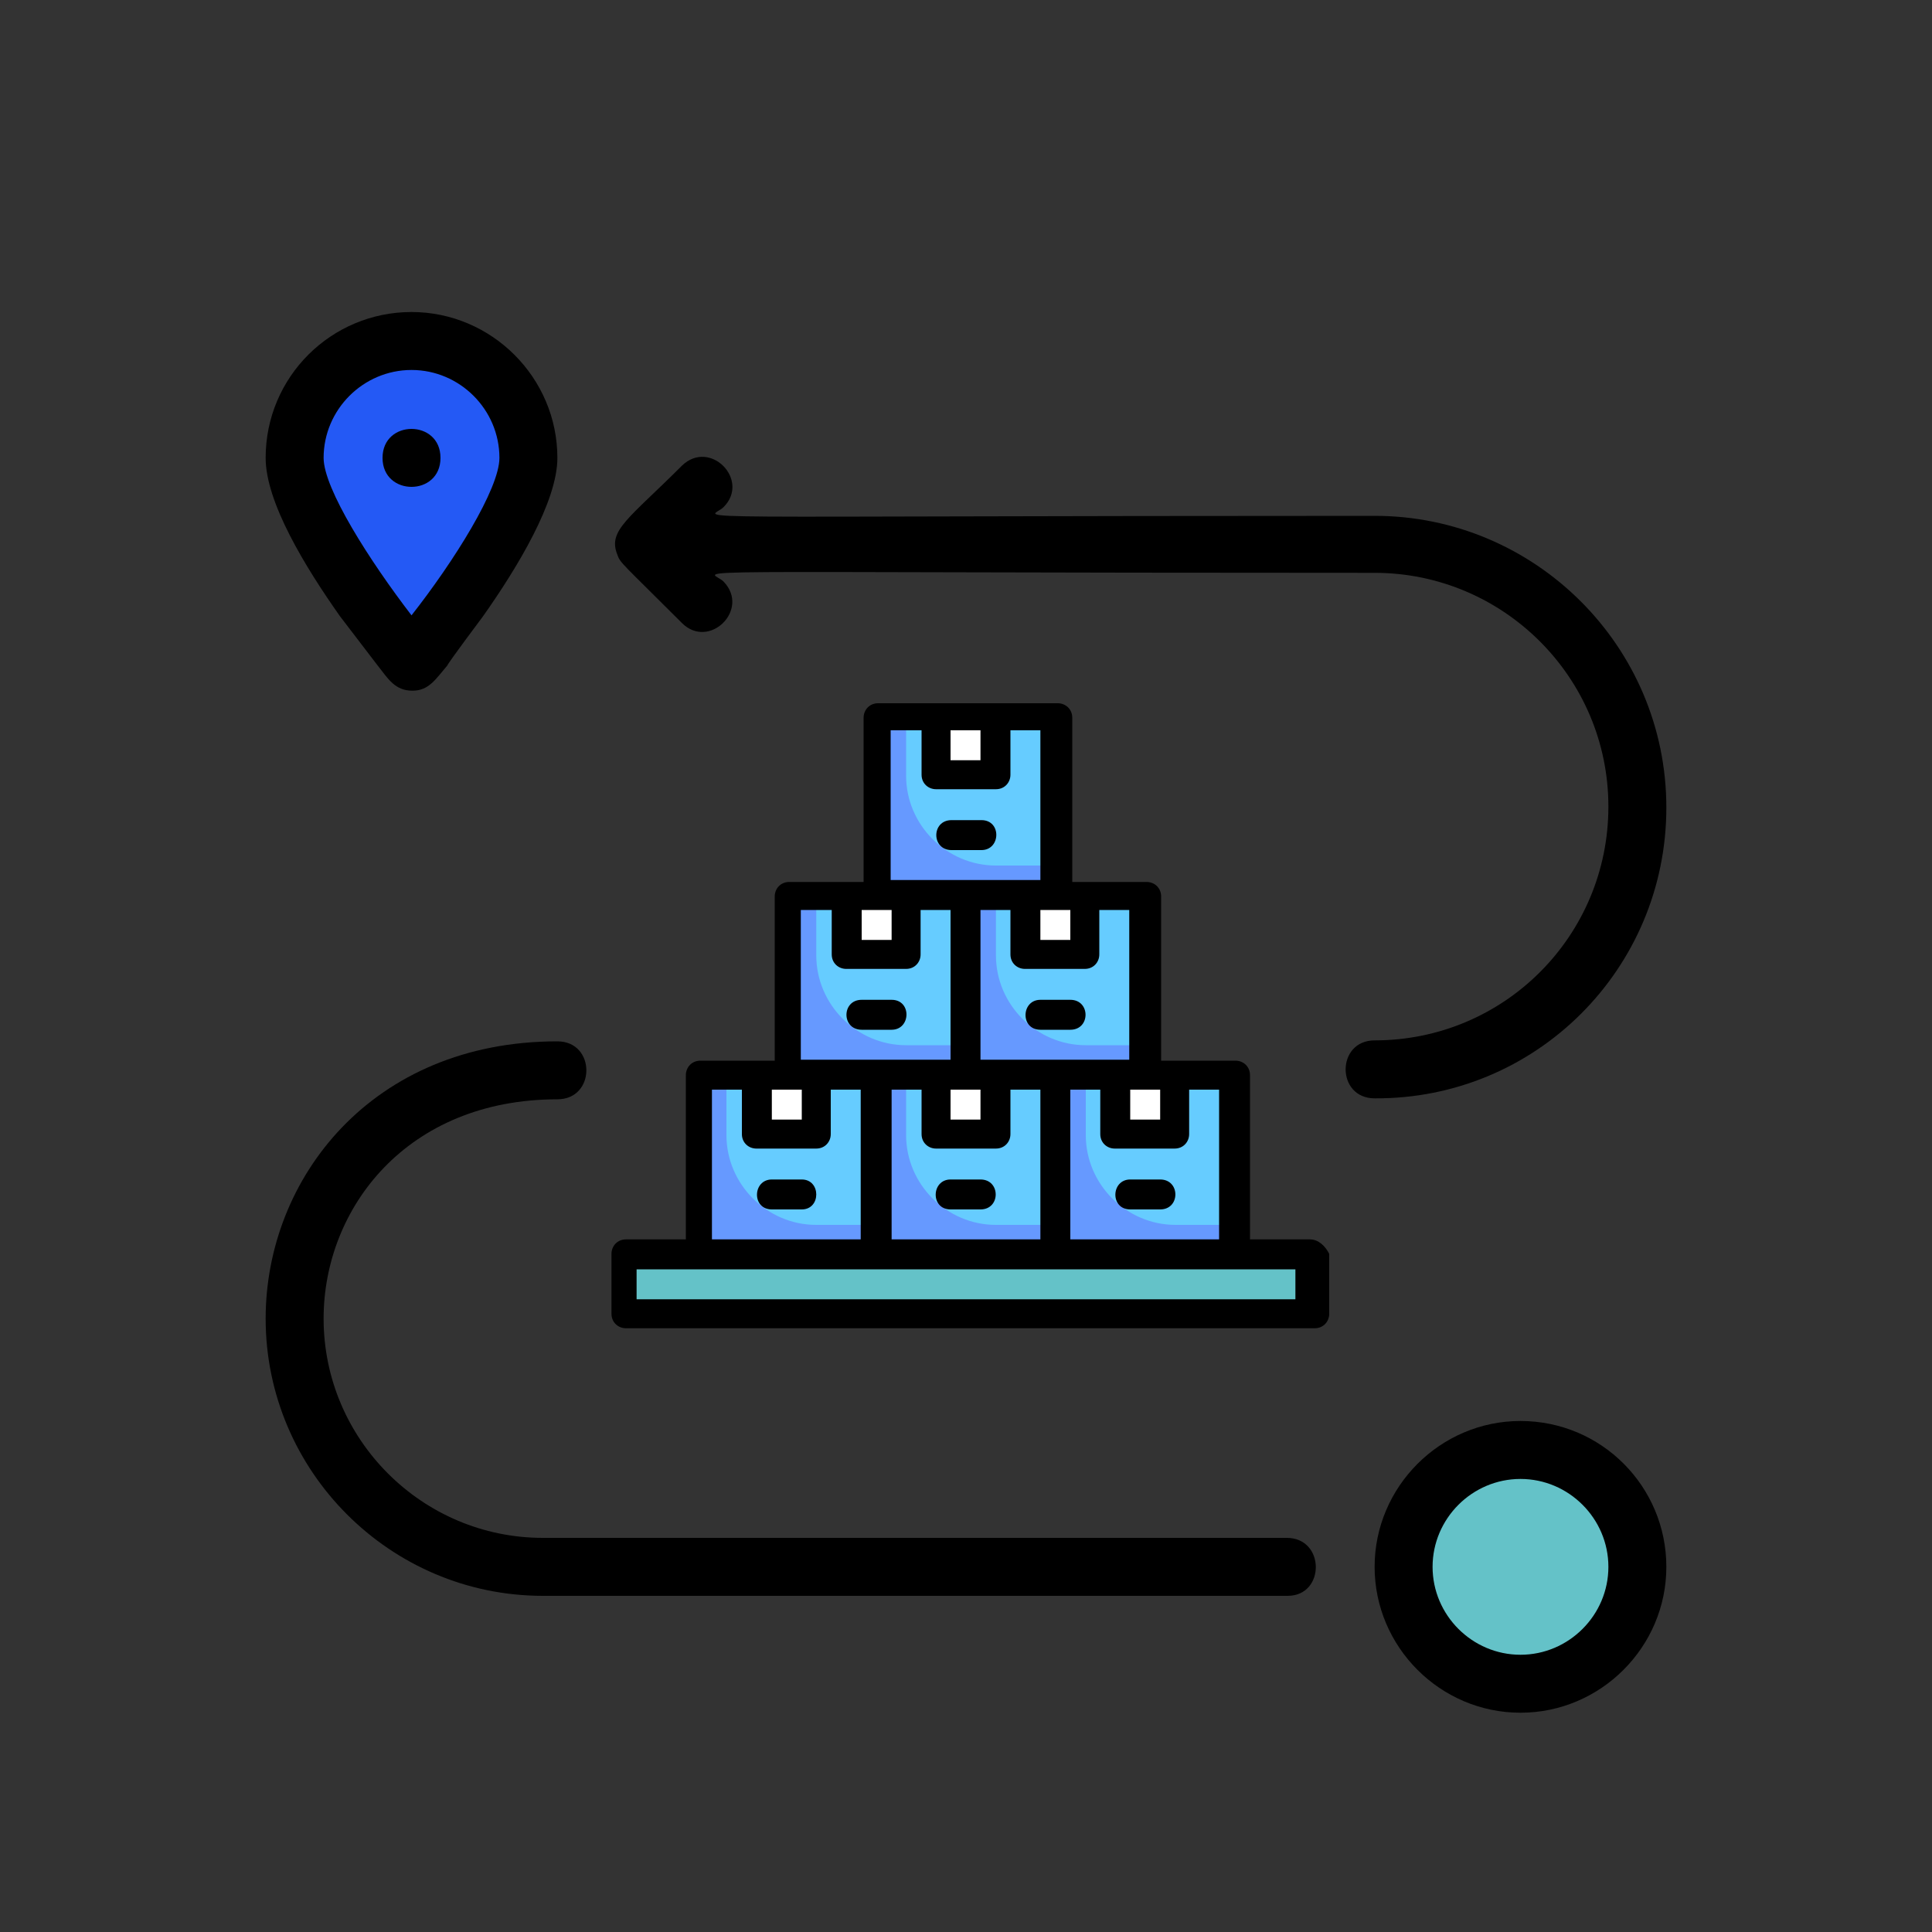 <?xml version="1.0" encoding="UTF-8"?> <!-- Generator: Adobe Illustrator 25.4.1, SVG Export Plug-In . SVG Version: 6.00 Build 0) --> <svg xmlns="http://www.w3.org/2000/svg" xmlns:xlink="http://www.w3.org/1999/xlink" version="1.1" id="Ebene_1" x="0px" y="0px" viewBox="0 0 200 200" style="enable-background:new 0 0 200 200;" xml:space="preserve"><rect x="0" y="0" width="200" height="200" fill="#333333" stroke="none"/> <style type="text/css"> .st0{fill:none;stroke:#000000;stroke-width:6.044;stroke-linecap:round;stroke-linejoin:round;stroke-miterlimit:10;} .st1{fill:none;stroke:#221E20;stroke-width:6.044;stroke-linecap:round;stroke-linejoin:round;stroke-miterlimit:10;} .st2{fill:#221E20;} .st3{fill:#6699FF;} .st4{fill:#66CCFF;} .st5{fill:#FFFFFF;} .st6{fill:#2459F5;} .st7{fill:#A77E6B;} .st8{fill:#BE917C;} .st9{fill:none;} .st10{fill:#9E7765;} .st11{fill:#DAD6E4;} .st12{fill:#ECEAF2;} .st13{fill:#FBDCC6;} .st14{fill:#F6CCAF;} .st15{fill:#DE8661;} .st16{fill:#7C7D7D;} .st17{fill:#909090;} .st18{fill:#F29A76;} .st19{fill:#374F68;} .st20{fill:#425B72;} .st21{fill:#DA5669;} .st22{fill:#EB6675;} .st23{fill:#C6C2D7;} .st24{fill:#FCCB68;} .st25{fill:#FFDD75;} .st26{fill:#9FD7F0;} .st27{fill:#B3DFF6;} .st28{fill:#2C435E;} .st29{fill:#9BC76C;} .st30{fill:#B4D38A;} .st31{fill:#ECB895;} .st32{fill:#72A9DB;} .st33{fill:#86B9E4;} .st34{fill:#F9B856;} .st35{fill:#747575;} .st36{opacity:0.2;fill:#ECEAF2;} .st37{fill:#82B647;} .st38{fill:none;stroke:#000000;stroke-width:4.807;stroke-linecap:round;stroke-linejoin:round;stroke-miterlimit:10;} .st39{fill:#F8F9F9;} .st40{fill:none;stroke:#000000;stroke-width:5.574;stroke-linecap:round;stroke-linejoin:round;stroke-miterlimit:10;} .st41{fill:none;stroke:#2459F5;stroke-width:5.574;stroke-linecap:round;stroke-linejoin:round;stroke-miterlimit:10;} .st42{fill:none;stroke:#000000;stroke-width:4.853;stroke-linecap:round;stroke-linejoin:round;stroke-miterlimit:10;} .st43{fill:none;stroke:#2459F5;stroke-width:4.853;stroke-linecap:round;stroke-linejoin:round;stroke-miterlimit:10;} .st44{fill:#FFFFFF;stroke:#000000;stroke-width:5.574;stroke-linecap:round;stroke-linejoin:round;stroke-miterlimit:10;} .st45{fill:#2459F5;stroke:#2459F5;stroke-width:2;stroke-miterlimit:10;} .st46{fill:#FFFFFF;stroke:#000000;stroke-width:4.802;stroke-linecap:round;stroke-linejoin:round;stroke-miterlimit:10;} .st47{fill:#2459F5;stroke:#2459F5;stroke-width:1.723;stroke-miterlimit:10;} .st48{fill:none;stroke:#000000;stroke-miterlimit:10;} .st49{fill:none;stroke:#66CCFF;stroke-width:27.562;stroke-miterlimit:10;} .st50{fill:none;stroke:#2459F5;stroke-width:27.562;stroke-miterlimit:10;} .st51{fill:none;stroke:#6699FF;stroke-width:27.562;stroke-miterlimit:10;} .st52{fill:#E1E4ED;stroke:#000000;stroke-miterlimit:10;} .st53{fill:#6699FF;stroke:#000000;stroke-miterlimit:10;} .st54{fill:#66CCFF;stroke:#000000;stroke-miterlimit:10;} .st55{fill:#64C2C8;stroke:#000000;stroke-miterlimit:10;} .st56{fill:#2459F5;stroke:#000000;stroke-miterlimit:10;} .st57{fill:#F2CAC1;stroke:#000000;stroke-miterlimit:10;} .st58{fill:#FDDDD7;stroke:#000000;stroke-miterlimit:10;} .st59{fill:#99A1B1;stroke:#000000;stroke-miterlimit:10;} .st60{fill:#66CCFF;stroke:#6699FF;stroke-miterlimit:10;} .st61{fill:#FFFFFF;stroke:#000000;stroke-miterlimit:10;} .st62{fill:none;stroke:#000000;stroke-width:4.783;stroke-linejoin:round;stroke-miterlimit:10;} .st63{fill:#FFFFFF;stroke:#000000;stroke-width:4.783;stroke-linejoin:round;stroke-miterlimit:10;} .st64{fill:#64C2C8;} .st65{fill:#2459F5;stroke:#2459F5;stroke-width:1.45;stroke-miterlimit:10;} .st66{fill:#C6C3D8;} .st67{fill:#EDEBF2;} .st68{fill:#66CCFF;stroke:#6FABE6;stroke-miterlimit:10;} .st69{fill:#FFDE76;} </style> <path class="st64" d="M167.1,169.1c-6.7,9.7-22,5-22-6.9c0-5,3-9.2,7.1-11C163.4,146.1,174.1,159.1,167.1,169.1z"></path> <path class="st6" d="M54.1,47.4c0,5.5-8.6,17-12.1,21.2C38.5,64.3,30,52.9,30,47.4c0-5,3-9.2,7.1-11C44.9,32.7,54.1,38.5,54.1,47.4z "></path> <g> <path d="M157.4,147.1c-8.3,0-15.1,6.8-15.1,15.1c0,8.3,6.8,15.1,15.1,15.1c8.3,0,15.1-6.8,15.1-15.1 C172.5,153.9,165.8,147.1,157.4,147.1z M157.4,171.3c-5,0-9.1-4.1-9.1-9.1s4.1-9.1,9.1-9.1s9.1,4.1,9.1,9.1 S162.4,171.3,157.4,171.3z"></path> <path d="M172.5,83.6c0-16.7-13.6-30.2-30.2-30.2c-76.3,0-68.8,0.5-67.4-0.9c2.8-2.8-1.4-7.1-4.3-4.3c-5.5,5.5-7.7,6.7-6.7,9.2 c0.3,0.9,0.5,0.9,6.7,7.1c2.8,2.8,7.1-1.4,4.3-4.3c-1.4-1.4-9.2-0.9,67.4-0.9c13.3,0,24.2,10.8,24.2,24.2s-10.8,24.2-24.2,24.2 c-4,0-4,6,0,6C159,113.8,172.5,100.3,172.5,83.6z"></path> <path d="M133.2,159.2H56.2c-12.5,0-22.7-10.2-22.7-22.7c0-11.4,8.6-22.7,24.2-22.7c4,0,4-6,0-6c-19.2,0-30.2,14.2-30.2,28.7 c0,15.8,12.9,28.7,28.7,28.7h77.1C137.2,165.2,137.2,159.2,133.2,159.2z"></path> <path d="M50,63.8c3.6-5.1,7.7-11.9,7.7-16.4c0-8.3-6.8-15.1-15.1-15.1S27.5,39,27.5,47.4c0,4.6,4.1,11.3,7.7,16.4l3.9,5.1 c1.1,1.4,1.8,2.6,3.6,2.6c1.7,0,2.4-1.2,3.6-2.6C46.4,68.6,50,63.8,50,63.8z M42.6,38.3c5,0,9.1,4.1,9.1,9.1 c0,3.2-4.7,10.7-9.1,16.3c-4.3-5.6-9.1-13.1-9.1-16.3C33.5,42.4,37.6,38.3,42.6,38.3z"></path> <path d="M45.6,47.4c0-4-6-4-6,0C39.6,51.4,45.6,51.4,45.6,47.4z"></path> </g> <g> <rect x="64.4" y="129.9" class="st64" width="71.3" height="6.2"></rect> <rect x="72.1" y="111.3" class="st3" width="18.6" height="18.6"></rect> <path class="st4" d="M90.7,111.3v15.5h-6.2c-5.1,0-9.3-4.2-9.3-9.3v-6.2H90.7z"></path> <rect x="81.4" y="92.7" class="st3" width="18.6" height="18.6"></rect> <path class="st4" d="M100,92.7v15.5h-6.2c-5.1,0-9.3-4.2-9.3-9.3v-6.2H100z"></path> <rect x="100" y="92.7" class="st3" width="18.6" height="18.6"></rect> <path class="st4" d="M118.6,92.7v15.5h-6.2c-5.1,0-9.3-4.2-9.3-9.3v-6.2H118.6z"></path> <rect x="90.7" y="74.1" class="st3" width="18.6" height="18.6"></rect> <path class="st4" d="M109.3,74.1v15.5h-6.2c-5.1,0-9.3-4.2-9.3-9.3v-6.2H109.3z"></path> <rect x="90.7" y="111.3" class="st3" width="18.6" height="18.6"></rect> <path class="st4" d="M109.3,111.3v15.5h-6.2c-5.1,0-9.3-4.2-9.3-9.3v-6.2H109.3z"></path> <rect x="109.3" y="111.3" class="st3" width="18.6" height="18.6"></rect> <path class="st4" d="M127.9,111.3v15.5h-6.2c-5.1,0-9.3-4.2-9.3-9.3v-6.2H127.9z"></path> <rect x="78.3" y="111.3" class="st5" width="6.2" height="6.2"></rect> <rect x="96.9" y="111.3" class="st5" width="6.2" height="6.2"></rect> <rect x="115.5" y="111.3" class="st5" width="6.2" height="6.2"></rect> <rect x="87.6" y="92.7" class="st5" width="6.2" height="6.2"></rect> <rect x="106.2" y="92.7" class="st5" width="6.2" height="6.2"></rect> <rect x="96.9" y="74.1" class="st5" width="6.2" height="6.2"></rect> <g> <path d="M135.6,128.3h-6.2v-17c0-0.9-0.7-1.5-1.5-1.5c-1.5,0-5,0-7.7,0v-17c0-0.9-0.7-1.5-1.5-1.5c-1.5,0-5,0-7.7,0v-17 c0-0.9-0.7-1.5-1.5-1.5c-6.8,0-12.2,0-18.6,0c-0.9,0-1.5,0.7-1.5,1.5v17c-2.7,0-6.2,0-7.7,0c-0.9,0-1.5,0.7-1.5,1.5v17 c-2.7,0-6.2,0-7.7,0c-0.9,0-1.5,0.7-1.5,1.5v17h-6.2c-0.9,0-1.5,0.7-1.5,1.5v6.2c0,0.9,0.7,1.5,1.5,1.5h71.3 c0.9,0,1.5-0.7,1.5-1.5v-6.2C137.2,129,136.5,128.3,135.6,128.3z M126.3,128.3h-15.5v-15.5h3.1v4.6c0,0.9,0.7,1.5,1.5,1.5h6.2 c0.9,0,1.5-0.7,1.5-1.5v-4.6h3.1V128.3z M92.3,128.3v-15.5h3.1v4.6c0,0.9,0.7,1.5,1.5,1.5h6.2c0.9,0,1.5-0.7,1.5-1.5v-4.6h3.1 v15.5H92.3z M101.5,112.8v3.1h-3.1v-3.1C99.5,112.8,100.5,112.8,101.5,112.8z M120.1,112.8v3.1H117v-3.1 C118.1,112.8,119.1,112.8,120.1,112.8z M117,109.7c-1.9,0-13.6,0-15.5,0V94.2h3.1v4.6c0,0.9,0.7,1.5,1.5,1.5h6.2 c0.9,0,1.5-0.7,1.5-1.5v-4.6h3.1V109.7z M110.8,94.2v3.1h-3.1v-3.1C108.8,94.2,109.8,94.2,110.8,94.2z M101.5,75.6v3.1h-3.1v-3.1 H101.5z M92.3,75.6h3.1v4.6c0,0.9,0.7,1.5,1.5,1.5h6.2c0.9,0,1.5-0.7,1.5-1.5v-4.6h3.1v15.5c-1.9,0-13.6,0-15.5,0V75.6z M92.3,94.2v3.1h-3.1v-3.1C90.2,94.2,91.2,94.2,92.3,94.2z M83,94.2h3.1v4.6c0,0.9,0.7,1.5,1.5,1.5h6.2c0.9,0,1.5-0.7,1.5-1.5 v-4.6h3.1v15.5c-1.9,0-13.6,0-15.5,0V94.2z M83,112.8v3.1h-3.1v-3.1C80.9,112.8,81.9,112.8,83,112.8z M73.7,112.8h3.1v4.6 c0,0.9,0.7,1.5,1.5,1.5h6.2c0.9,0,1.5-0.7,1.5-1.5v-4.6h3.1v15.5H73.7V112.8z M134.1,134.5H65.9v-3.1c46.9,0,31.3,0,68.2,0V134.5z "></path> <path d="M98.5,88h3.1c2,0,2.1-3.1,0-3.1h-3.1C96.4,84.9,96.4,88,98.5,88z"></path> <path d="M89.2,106.6h3.1c2,0,2.1-3.1,0-3.1h-3.1C87.1,103.5,87.1,106.6,89.2,106.6z"></path> <path d="M110.8,103.5h-3.1c-2,0-2.1,3.1,0,3.1h3.1C112.9,106.6,112.9,103.5,110.8,103.5z"></path> <path d="M83,122.1h-3.1c-2,0-2.1,3.1,0,3.1H83C85,125.2,85,122.1,83,122.1z"></path> <path d="M101.5,122.1h-3.1c-2,0-2.1,3.1,0,3.1h3.1C103.6,125.2,103.6,122.1,101.5,122.1z"></path> <path d="M120.1,122.1H117c-2,0-2.1,3.1,0,3.1h3.1C122.2,125.2,122.2,122.1,120.1,122.1z"></path> </g> </g> </svg> 